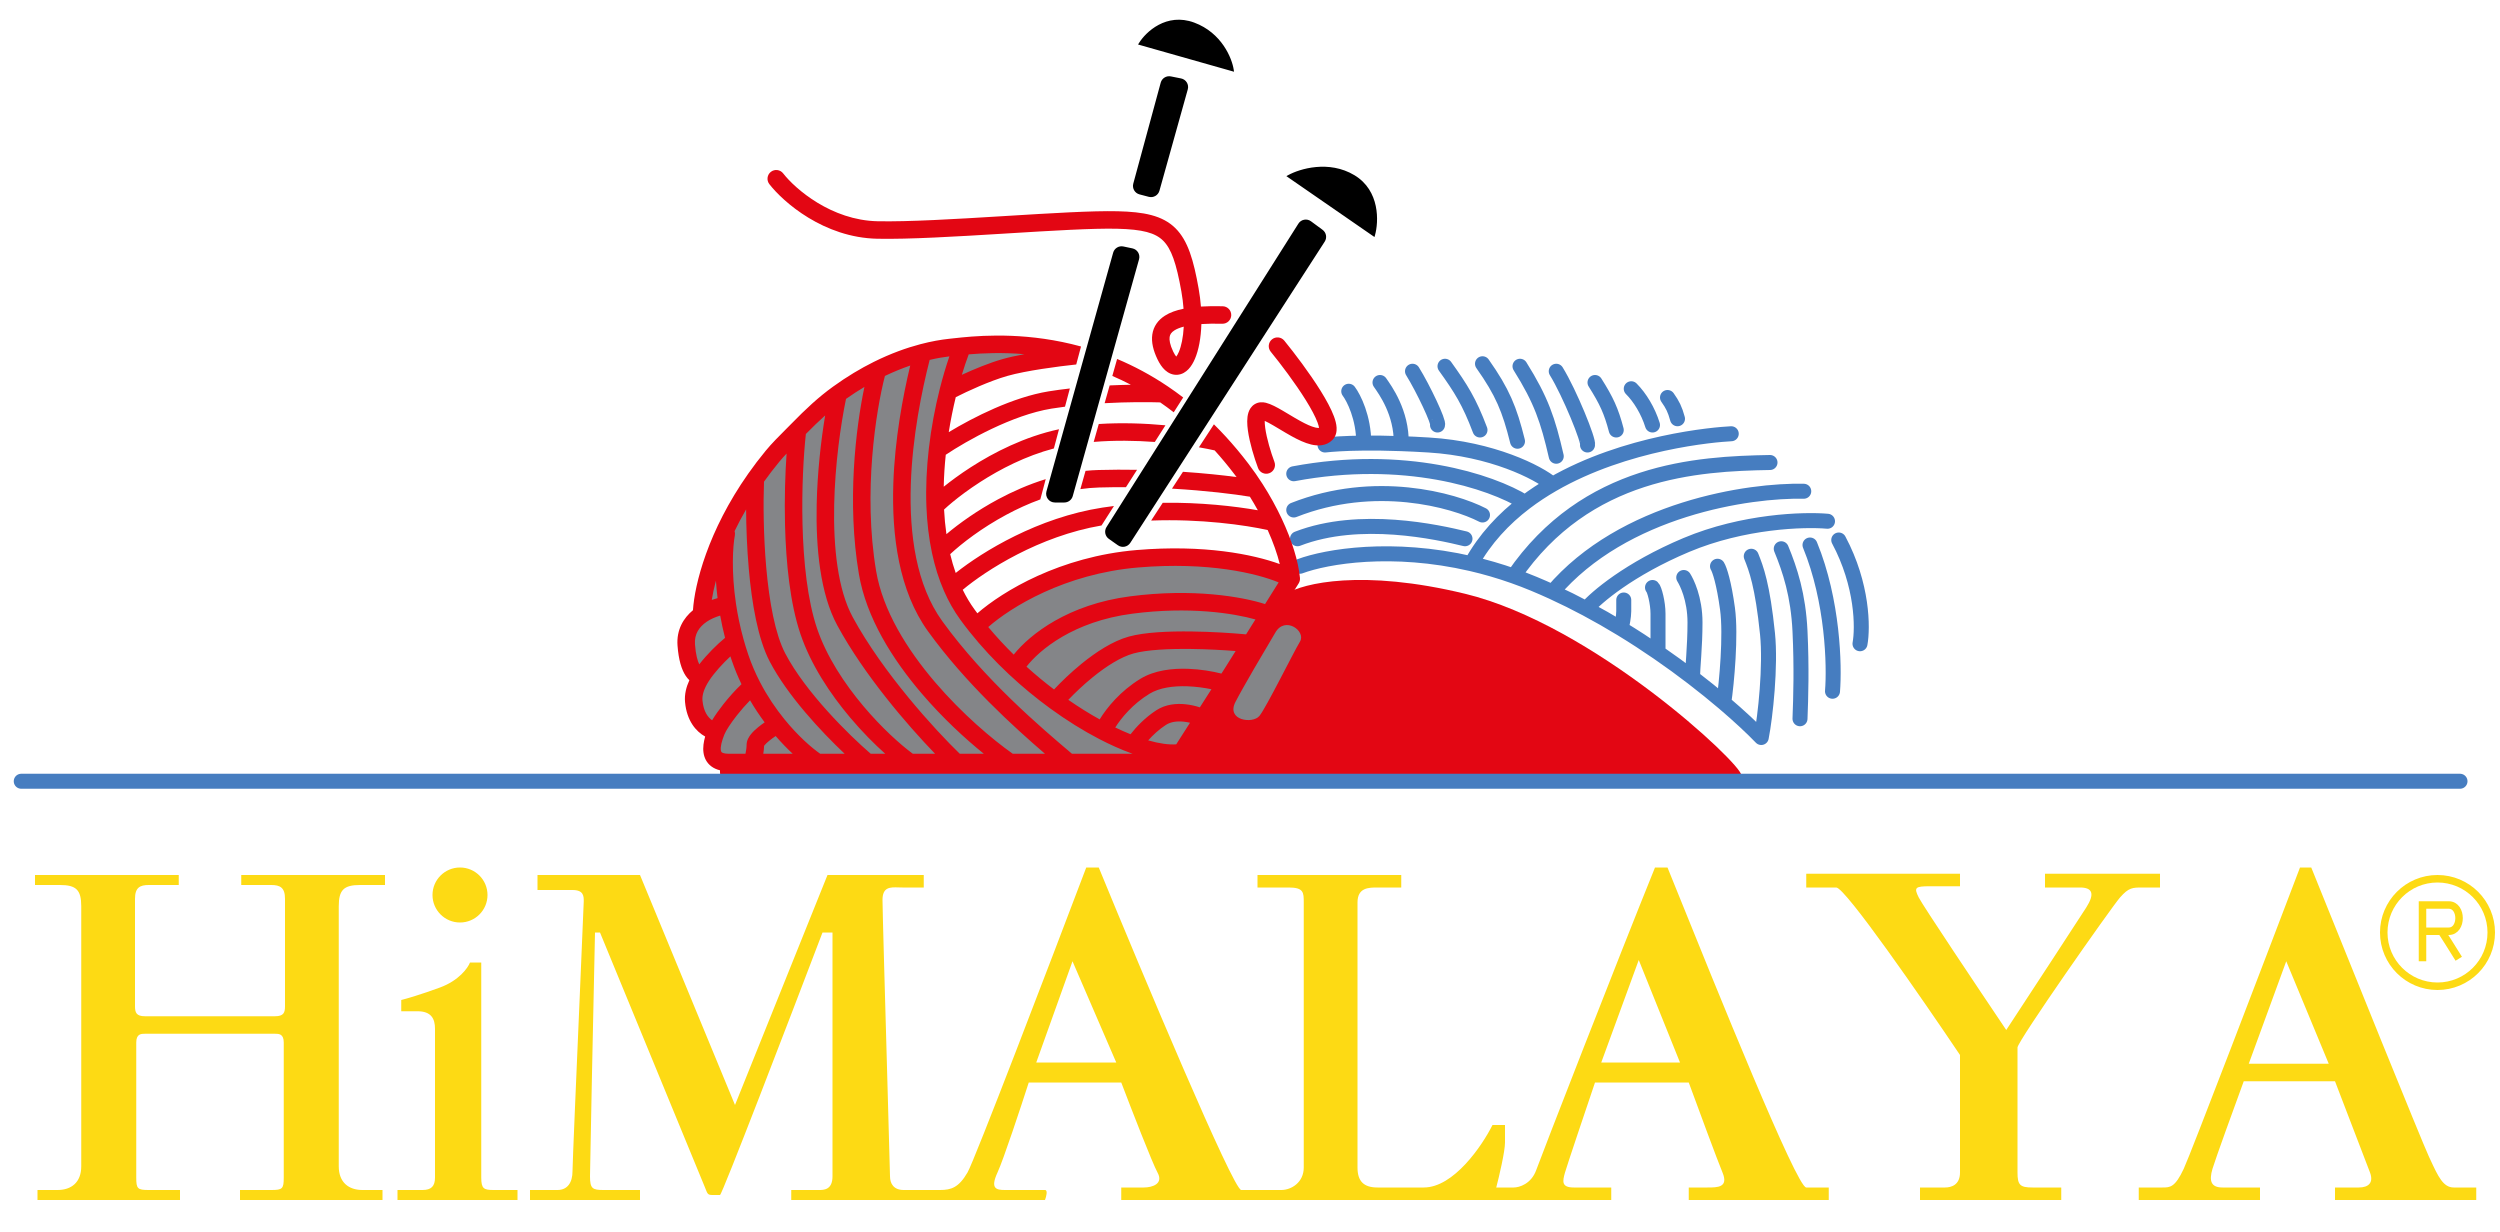 <svg width="1000" height="493" viewBox="0 0 1000 493" fill="none" xmlns="http://www.w3.org/2000/svg">
<path fill-rule="evenodd" clip-rule="evenodd" d="M212 476V480H256V476H241.5C237 476 236 475.5 236 470.5C236 466.5 237.333 403.833 238 373H240C253.667 406.167 281.2 473 282 475C282.089 475.222 282.169 475.427 282.244 475.618L282.246 475.623C283.016 477.585 283.179 478 285 478H288C288.8 478 315.667 408 329 373H333V470.5C333 476 329.5 476 327.5 476H316.5V480H418C418.5 478.667 419.2 476 418 476H402C398.5 476 396 475.5 399 469C401.4 463.8 408.333 442.833 411.5 433H448.5C452.5 443.5 461 465.4 463 469C465.5 473.5 461 475 457.5 475H448.5V480H644.5V475H629.5C624.5 475 625 472.5 626 469C626.8 466.2 634.333 443.833 638 433H675.5C679.167 443 687 464.2 689 469C691.5 475 687 475 683 475H675.5V480H731.5V475H722.5C718.684 475 686.96 396.432 669.433 353.025L669.432 353.023L669.432 353.022L669.431 353.02L669.429 353.015C668.585 350.924 667.774 348.915 667 347H662C647 384 616.5 462.4 614.5 468C612.5 473.6 607.667 475 605.5 475H598.5C599.667 470.5 602 460.6 602 457V450H597C592.833 458.333 581.5 475 569.5 475H551C545.5 475 543 472.5 543 467V361C543 355 547.5 355 551 355H560.5V350H503V355H515.5C521.5 355 521.5 357 521.5 361V467C521.5 473 516.5 476 512.5 476H496.5C493.3 476 457.167 390 439.5 347H434.5C419.833 385.667 389.8 464.2 387 469C383.5 475 380.5 476 376 476H361.5C357.5 476 356 473.5 356 470.5C356 469.257 355.485 451.115 354.882 429.859L354.882 429.848C354.029 399.791 353 363.514 353 360C353 354.762 356.048 354.859 359.484 354.968C359.984 354.984 360.492 355 361 355H369.5V350H331L294 442L256 350H215V356H229C233.5 356 233.5 358.5 233.5 360.5C233.5 361.3 232.78 378.017 231.916 398.079L231.916 398.084C230.62 428.18 229 465.8 229 468.5C229 473 227 476 223 476H212ZM72 480H15V476H23C28.5 476 32.5 473 32.5 466.5V362.5C32.5 356 30.5 354 24 354H14V350H71.5V354H59.5C56 354 54 355 54 359.5V402.5C54 405 54.5 406.5 58 406.5H83H110C113.5 406.5 114 405 114 402.5V359.5C114 355 112 354 108.5 354H96.5V350H154V354H144C137.5 354 135.5 356 135.5 362.5V466.5C135.5 473 139.5 476 145 476H153V480H96V476H108.5C113 476 113.5 475.5 113.5 471V417C113.5 413.5 111.5 413.5 110 413.5H83H58C56.5 413.5 54.5 413.5 54.5 417V471C54.5 475.5 55 476 59.5 476H72V480ZM207 480H159V476H169C172.5 476 174 474.5 174 471V411.5C174 407.5 172.5 404.5 167 404.5H160.5V400C162.5 399.5 168.4 397.8 176 395C183.6 392.2 187.167 387.167 188 385H192.5V471C192.5 475.5 193.5 476 197.5 476H207V480ZM824.5 480H768V475H778C780.5 475 784 474 784 469V422C769 399.667 738.1 355 734.5 355H722.5V349.5H784V354.5H772C766 354.5 765.5 355 767.5 359C769.1 362.2 791.5 395.667 802.5 412C812 397.5 831.7 367.4 834.5 363C838 357.5 837 355 832 355H818V349.5H864V355H857C853 355 851.5 355 848 359C844.5 363 807 416.5 807 419V469C807 474 808 475 813 475H824.5V480ZM855.5 475V480H904V475H889C884.5 475 883.5 472.5 885 467.5C886.2 463.5 893.833 442.5 897.5 432.5H934C938.167 443.333 946.8 465.8 948 469C949.5 473 947.5 475 943.5 475H934V480H990.5V475H981.5C977.297 475 975.275 470.639 972.175 463.953L971.957 463.482C971.807 463.16 971.655 462.832 971.5 462.5C968.7 456.5 939 383 924.5 347H920C905.667 384.667 876.3 461.5 873.5 467.5C870 475 868 475 865 475H855.5ZM672 425H640.5L655.5 384L672 425ZM446.5 425H414.5L429 384.5L446.5 425ZM931.5 425.5H899.5L914.5 384.5L931.5 425.5Z" fill="#FDDA14"/>
<circle cx="184" cy="358" r="11" fill="#FDDA14"/>
<path d="M969 384.5V372.5M969 372.5V362C970.667 362 975.1 362 979.5 362C985 362 985 372.5 979.5 372.5C978.49 372.5 977.479 372.5 976.5 372.5M969 372.5C970.284 372.5 973.211 372.5 976.5 372.5M976.5 372.5C976.9 372.9 981.333 380 983.5 383.5" stroke="#FDDA14" stroke-width="3"/>
<circle cx="975" cy="373" r="21.5" stroke="#FDDA14" stroke-width="3"/>
<path d="M520 226.5C530.767 222.512 556.864 218.143 588.5 225.466M700.5 222.5C702.5 227.5 705 234 707 253.5C708.322 266.388 706.167 286.5 704.5 295C701.083 291.449 695.973 286.619 689.5 281.113M689.5 281.113C690.688 273.043 692.433 254.072 691 243.5C689.594 233.126 687.833 227.834 687 226.5M689.5 281.113C685.766 277.937 681.578 274.536 677 271.026M677 271.026C677 267.517 678 258.6 678 249C678 239.4 674.667 232.834 673.5 231M677 271.026C672.724 267.748 668.108 264.375 663.203 261M663.203 261C663.203 257.334 663.203 250.7 663.203 245.5C663.203 241 661.734 235.667 661 235M663.203 261C658.548 257.798 653.632 254.594 648.5 251.47M648.5 251.47C648.833 249.98 649.5 246.5 649.5 244.5C649.5 242.5 649.5 240.667 649.5 240M648.5 251.47C644.006 248.735 639.345 246.06 634.549 243.5M720 287.5C720.333 278.834 720.688 267 720 252.5C719.312 238 716 228 712.5 219.5M724 218C733.2 240.4 733.833 266.334 733 276.5M735.5 216C745.1 234 745.167 251.167 744 257.5M634.549 243.5C638.366 239 651.7 227.6 674.5 218C697.3 208.4 721.667 207.667 731 208.5M634.549 243.5C630.14 241.148 625.616 238.892 621 236.777M621 236.777C618.525 235.642 616.024 234.548 613.5 233.5C610.812 232.385 608.144 231.362 605.5 230.427M621 236.777C649.4 203.355 699.833 196 721.5 196.5M605.5 230.427C634.549 188 679 185.5 708 185M605.5 230.427C599.7 228.375 594.016 226.743 588.5 225.466M588.5 225.466C593.952 215.551 601.496 207.513 610.064 201M692.5 173.5C685.571 173.846 650.317 176.833 621 193.76M621 193.76C615.287 188.923 596.802 179.559 571.5 178C567.544 177.756 563.88 177.58 560.5 177.457M621 193.76C617.232 195.935 613.563 198.34 610.064 201M530 178C532.46 177.727 537.528 177.314 545.5 177.236M517.5 189.5C561.551 181.23 596.254 192.445 610.064 201M517.5 204C549.9 191.2 581.333 200 593 206M519 215.5C543.956 205.83 575.222 212.879 586 215.5M545.5 177.236C545.5 167.047 541.5 159.167 539.5 156.5M545.5 177.236C549.685 177.195 554.671 177.246 560.5 177.457M560.5 177.457C560.714 164.992 554.026 155.918 552 153M575 170C575.8 169.161 569.23 155.293 565 148.5M592 172C587.7 160.621 584.362 155.364 578 146.5M607 176.5C603.819 163.703 601.008 156.848 593 145.5M622.5 182.5C619.167 168.055 616.514 160.081 608 146.5M635 178C635.739 176.657 627.872 157.198 622.5 148.5M646.5 172C644.501 164.397 642.612 160.304 638 153M661 170C659.242 164.356 656 159 652.5 155.5M671 167.5C669.963 163.723 669.04 161.889 667 159" stroke="#467DC0" stroke-width="6" stroke-linecap="round" stroke-linejoin="round"/>
<path d="M287 304.556L488.5 306.056L516.5 232.056L498.5 225.557L463.5 223.557L430.5 228.557L396 245.557L387 247.057L377 228.557L374.5 198.057L381 155.557L416.5 140.556C414.333 139.89 408.6 138.456 403 138.056C396 137.556 370 140.556 368.5 140.556C367.3 140.556 343 153.556 331 160.056L296 199.556L284 232.056L275 256.056L279 272.056L277 284.556L285.5 296.056L287 304.556Z" fill="#848588" stroke="black"/>
<path d="M528.73 92.328L524.093 88.911C522.692 87.879 520.709 88.252 519.778 89.723L443.024 211.09C442.17 212.441 442.524 214.223 443.83 215.145L447.445 217.697C448.839 218.681 450.771 218.306 451.696 216.873L529.471 96.37C530.33 95.038 530.006 93.268 528.73 92.328Z" fill="black"/>
<path d="M425.725 200.5H421.953C419.967 200.5 418.529 198.606 419.064 196.693L445.744 101.208C446.169 99.685 447.704 98.754 449.251 99.079L452.865 99.84C454.562 100.198 455.604 101.915 455.136 103.585L428.614 198.309C428.251 199.605 427.07 200.5 425.725 200.5Z" fill="black"/>
<path d="M459.643 78.248L455.925 77.27C454.313 76.846 453.356 75.19 453.793 73.582L464.765 33.205C465.179 31.682 466.701 30.741 468.248 31.05L472.328 31.866C474.04 32.208 475.099 33.934 474.629 35.615L463.295 76.155C462.854 77.733 461.228 78.665 459.643 78.248Z" fill="black"/>
<path d="M549.5 94L515.5 70.5C520 68 531.5 64.5 541.5 70.5C551.5 76.5 551 88.667 549.5 94Z" fill="black"/>
<path d="M493 28L456 17.5C458.667 13.167 466.7 5.5 477.5 9.5C488.3 13.5 492.333 23.5 493 28Z" fill="black"/>
<path d="M524.093 88.911L523.797 89.314L524.093 88.911ZM528.73 92.328L529.026 91.925L528.73 92.328ZM529.471 96.37L529.051 96.098L529.471 96.37ZM451.696 216.873L452.116 217.144L451.696 216.873ZM447.445 217.697L447.734 217.288H447.734L447.445 217.697ZM443.83 215.145L444.118 214.736L444.118 214.736L443.83 215.145ZM443.024 211.09L443.447 211.358H443.447L443.024 211.09ZM519.778 89.723L520.201 89.99L519.778 89.723ZM428.614 198.309L428.132 198.174L428.614 198.309ZM455.136 103.585L454.655 103.45V103.45L455.136 103.585ZM452.865 99.84L452.762 100.33L452.865 99.84ZM449.251 99.079L449.354 98.59L449.251 99.079ZM445.744 101.208L445.262 101.073L445.744 101.208ZM419.064 196.693L419.545 196.827L419.064 196.693ZM455.925 77.27L456.052 76.786H456.052L455.925 77.27ZM459.643 78.248L459.516 78.732L459.643 78.248ZM463.295 76.155L462.814 76.02L463.295 76.155ZM474.629 35.615L474.148 35.481L474.629 35.615ZM472.328 31.866L472.23 32.356L472.328 31.866ZM468.248 31.05L468.346 30.56L468.248 31.05ZM464.765 33.205L464.283 33.074L464.765 33.205ZM453.793 73.582L454.276 73.713V73.713L453.793 73.582ZM515.5 70.5L515.257 70.063L514.554 70.454L515.216 70.912L515.5 70.5ZM549.5 94L549.216 94.412L549.792 94.81L549.981 94.136L549.5 94ZM456 17.5L455.574 17.238L455.228 17.801L455.863 17.981L456 17.5ZM493 28L492.863 28.481L493.608 28.693L493.495 27.927L493 28ZM477.5 9.5L477.326 9.969V9.969L477.5 9.5ZM523.797 89.314L528.433 92.73L529.026 91.925L524.39 88.509L523.797 89.314ZM529.051 96.098L451.276 216.602L452.116 217.144L529.891 96.641L529.051 96.098ZM447.734 217.288L444.118 214.736L443.541 215.553L447.157 218.105L447.734 217.288ZM443.447 211.358L520.201 89.99L519.356 89.456L442.602 210.823L443.447 211.358ZM421.953 201H425.725V200H421.953V201ZM429.095 198.444L455.618 103.72L454.655 103.45L428.132 198.174L429.095 198.444ZM452.968 99.351L449.354 98.59L449.148 99.569L452.762 100.33L452.968 99.351ZM445.262 101.073L418.582 196.558L419.545 196.827L446.225 101.342L445.262 101.073ZM455.797 77.753L459.516 78.732L459.77 77.765L456.052 76.786L455.797 77.753ZM463.777 76.29L475.111 35.75L474.148 35.481L462.814 76.02L463.777 76.29ZM472.426 31.376L468.346 30.56L468.15 31.54L472.23 32.356L472.426 31.376ZM464.283 33.074L453.311 73.451L454.276 73.713L465.248 33.336L464.283 33.074ZM515.216 70.912L549.216 94.412L549.784 93.589L515.784 70.089L515.216 70.912ZM549.981 94.136C550.75 91.403 551.258 86.946 550.302 82.397C549.343 77.837 546.903 73.159 541.757 70.072L541.243 70.929C546.097 73.841 548.407 78.247 549.323 82.603C550.242 86.971 549.75 91.264 549.019 93.865L549.981 94.136ZM541.757 70.072C536.644 67.003 531.155 66.37 526.391 66.815C521.632 67.259 517.565 68.781 515.257 70.063L515.743 70.937C517.935 69.72 521.868 68.241 526.484 67.811C531.095 67.38 536.356 67.997 541.243 70.929L541.757 70.072ZM455.863 17.981L492.863 28.481L493.137 27.519L456.137 17.019L455.863 17.981ZM493.495 27.927C492.811 23.312 488.699 13.115 477.674 9.031L477.326 9.969C487.901 13.886 491.856 23.688 492.505 28.073L493.495 27.927ZM477.674 9.031C472.12 6.975 467.263 7.919 463.466 9.934C459.684 11.94 456.947 15.008 455.574 17.238L456.426 17.762C457.72 15.659 460.333 12.727 463.934 10.817C467.52 8.915 472.08 8.026 477.326 9.969L477.674 9.031ZM468.346 30.56C466.541 30.199 464.765 31.297 464.283 33.074L465.248 33.336C465.592 32.067 466.861 31.282 468.15 31.54L468.346 30.56ZM475.111 35.75C475.659 33.789 474.423 31.775 472.426 31.376L472.23 32.356C473.657 32.642 474.539 34.08 474.148 35.481L475.111 35.75ZM459.516 78.732C461.365 79.219 463.262 78.131 463.777 76.29L462.814 76.02C462.446 77.336 461.091 78.112 459.77 77.765L459.516 78.732ZM456.052 76.786C454.709 76.433 453.911 75.053 454.276 73.713L453.311 73.451C452.801 75.327 453.917 77.259 455.797 77.753L456.052 76.786ZM449.354 98.59C447.549 98.21 445.758 99.296 445.262 101.073L446.225 101.342C446.58 100.073 447.858 99.297 449.148 99.569L449.354 98.59ZM455.618 103.72C456.163 101.771 454.948 99.768 452.968 99.351L452.762 100.33C454.177 100.627 455.044 102.058 454.655 103.45L455.618 103.72ZM425.725 201C427.294 201 428.672 199.955 429.095 198.444L428.132 198.174C427.83 199.254 426.846 200 425.725 200V201ZM421.953 200C420.298 200 419.1 198.421 419.545 196.827L418.582 196.558C417.959 198.79 419.636 201 421.953 201V200ZM444.118 214.736C443.03 213.968 442.735 212.483 443.447 211.358L442.602 210.823C441.605 212.398 442.018 214.478 443.541 215.553L444.118 214.736ZM451.276 216.602C450.505 217.796 448.895 218.108 447.734 217.288L447.157 218.105C448.783 219.253 451.037 218.816 452.116 217.144L451.276 216.602ZM528.433 92.73C529.496 93.513 529.767 94.989 529.051 96.098L529.891 96.641C530.894 95.087 530.515 93.022 529.026 91.925L528.433 92.73ZM524.39 88.509C522.755 87.304 520.441 87.739 519.356 89.456L520.201 89.99C520.976 88.764 522.629 88.453 523.797 89.314L524.39 88.509Z" fill="black"/>
<path d="M586 237.5C544.8 227.5 521.167 233.333 514.5 237.5L465 310.5L681 312.5C686.167 313.167 696.5 313.6 696.5 310C696.5 305.5 637.5 250 586 237.5Z" fill="#E30613"/>
<path fill-rule="evenodd" clip-rule="evenodd" d="M313.266 69.356C312.082 67.828 309.884 67.55 308.356 68.734C306.828 69.918 306.549 72.116 307.734 73.644C313.272 80.791 329.492 95.071 350.93 95.499C363.606 95.753 382.646 94.615 400.902 93.494L402.753 93.38C420.476 92.29 437.194 91.262 446.915 91.499C457.117 91.748 462.094 93.153 465.231 96.244C468.522 99.485 470.535 105.254 472.554 116.613C472.98 119.011 473.261 121.313 473.419 123.492C470.557 124.077 468.009 124.962 465.952 126.283C463.249 128.019 461.394 130.526 460.921 133.805C460.475 136.899 461.328 140.22 462.947 143.622C463.791 145.397 464.799 146.942 466.035 148.065C467.308 149.221 468.991 150.058 470.955 149.916C472.866 149.777 474.366 148.757 475.429 147.628C476.492 146.5 477.327 145.057 477.985 143.508C479.448 140.065 480.385 135.259 480.551 129.627C483.01 129.463 485.797 129.421 488.913 129.499C490.845 129.547 492.451 128.02 492.499 126.088C492.547 124.155 491.02 122.55 489.087 122.501C485.95 122.423 483.037 122.457 480.372 122.624C480.191 120.289 479.887 117.868 479.446 115.388C477.465 104.246 475.228 96.266 470.144 91.257C464.906 86.097 457.383 84.752 447.085 84.501C437.054 84.257 420.092 85.3 402.616 86.375L402.616 86.375L400.473 86.507C382.104 87.635 363.394 88.747 351.07 88.501C332.508 88.13 318.061 75.543 313.266 69.356ZM469.735 132.173C470.621 131.603 471.856 131.083 473.503 130.655C473.27 134.989 472.517 138.476 471.542 140.771C471.159 141.672 470.792 142.269 470.501 142.634C470.187 142.271 469.756 141.641 469.267 140.614C467.939 137.824 467.681 135.972 467.849 134.805C467.991 133.824 468.478 132.981 469.735 132.173ZM470.124 143.017C470.124 143.016 470.127 143.014 470.134 143.011C470.128 143.015 470.124 143.017 470.124 143.017ZM384.731 149.927C385.628 146.963 386.556 144.22 387.483 141.748C393.125 141.263 400.798 140.912 409.741 141.671C406.541 142.266 403.522 142.925 401.038 143.635C395.634 145.179 389.562 147.703 384.731 149.927ZM443.86 154.167C446.846 154.029 449.704 153.945 452.352 153.899C449.864 152.602 447.387 151.432 444.93 150.376L446.847 143.585C453.532 146.395 460.363 149.999 467.178 154.599C469.214 155.973 471.247 157.435 473.273 158.991L469.494 164.916C467.692 163.518 465.887 162.201 464.082 160.96C459.298 160.798 451.06 160.774 441.853 161.276L443.86 154.167ZM430.495 145.789C423.346 146.547 410.33 148.26 402.962 150.366C395.719 152.435 386.904 156.528 382.301 158.875C381.232 163.283 380.275 167.983 379.499 172.859C389.421 166.861 405.212 158.861 419.438 156.546C422.22 156.093 425.074 155.711 427.939 155.391L426.001 162.671C424.167 162.904 422.348 163.164 420.562 163.455C405.006 165.987 386.727 176.257 378.304 181.906C377.863 186.121 377.58 190.403 377.494 194.687C380.286 192.437 383.971 189.696 388.364 186.869C397.48 181.004 409.803 174.667 423.6 171.693L421.553 179.381C410.262 182.366 400.048 187.676 392.152 192.756C387.471 195.768 383.651 198.669 380.96 200.893C379.614 202.006 378.563 202.939 377.837 203.622C377.763 203.691 377.693 203.757 377.627 203.82C377.797 207.145 378.104 210.435 378.567 213.662C383.724 209.327 390.852 204.223 399.242 199.717C405.014 196.617 411.441 193.768 418.287 191.652L416.128 199.764C411.355 201.502 406.796 203.605 402.554 205.884C392.742 211.154 384.811 217.263 380.078 221.659C380.691 224.237 381.422 226.75 382.279 229.181C393.169 220.548 415.223 207.03 440.964 203.041C442.503 202.803 444.044 202.589 445.582 202.399L440.611 210.191C415.627 214.448 394.339 228.19 385.092 235.913C386.46 238.704 388.033 241.345 389.828 243.808C390.198 244.315 390.572 244.82 390.949 245.322C401.165 236.473 423.986 222.603 454.706 220.013C481.58 217.746 501.264 221.748 511.911 225.632C510.901 221.547 509.277 216.913 507.077 212.018C498.182 210.036 480.273 207.47 460.459 208.23L465.102 201.11C480.24 200.914 493.918 202.476 503.126 204.103C502.134 202.297 501.076 200.485 499.956 198.683C493.842 197.665 482.585 196.246 468.788 195.458L473.184 188.719C481.626 189.291 488.981 190.075 494.618 190.821C494.32 190.419 494.02 190.02 493.717 189.622C491.139 186.241 488.518 183.093 485.866 180.162C484.118 179.767 481.994 179.343 479.57 178.926L485.568 169.729C487.155 171.296 488.732 172.929 490.297 174.632C493.343 177.947 496.344 181.522 499.283 185.378C501.333 188.066 503.254 190.827 505.037 193.615C507.988 198.231 510.564 202.932 512.712 207.515C516.744 216.116 519.346 224.473 519.984 231.168C520.057 231.935 519.875 232.705 519.466 233.358L510.46 247.728L503.213 259.293L495.966 270.858L495.949 270.884L493.074 275.385L484.289 289.135L475.505 302.885L473.5 306.023V309C473.5 310.933 471.933 312.5 470 312.5H291.5C289.567 312.5 288 310.933 288 309V308.121C286.718 307.814 285.554 307.307 284.547 306.555C282.604 305.105 281.706 303.093 281.414 301.144C281.088 298.973 281.482 296.652 282.062 294.614C278.433 292.618 274.7 288.355 274.014 280.817C273.737 277.764 274.504 274.791 275.75 272.085C275.222 271.588 274.739 271.011 274.311 270.372C272.618 267.844 271.431 263.949 271.01 258.258C270.532 251.811 273.471 247.167 277.187 244.085C277.839 233.772 283.126 212.457 299.278 189.487C301.421 186.44 303.756 183.362 306.298 180.275C308.661 177.405 311.687 174.379 314.25 171.817L314.25 171.817C315.056 171.01 315.817 170.249 316.497 169.554C322.401 163.512 327.334 158.911 333.206 154.664C338.82 150.605 344.275 147.369 349.439 144.796C356.284 141.386 362.61 139.144 368.106 137.692C372.54 136.52 376.434 135.862 379.627 135.52C380.015 135.478 380.451 135.43 380.928 135.377C381.989 135.259 383.256 135.118 384.656 134.979C394.439 134.013 412.078 133.025 432.409 138.599L430.495 145.789ZM461.921 176.786L466.176 170.117C458.029 169.36 448.777 169.01 439.504 169.602L437.481 176.769C445.816 176.073 454.265 176.222 461.921 176.786ZM434.214 188.343L432.152 195.649C434.614 195.294 437.101 195.07 439.6 194.999C443.249 194.895 446.852 194.858 450.381 194.876L454.814 187.928C449.825 187.838 444.658 187.851 439.4 188.002C437.66 188.051 435.93 188.167 434.214 188.343ZM455.294 226.988C483.466 224.612 502.859 229.418 511.455 232.959L506.023 241.627C496.832 238.683 477.218 235.246 452.047 238.53C427.333 241.753 412.118 253.593 405.48 261.845C401.927 258.349 398.51 254.663 395.3 250.814C404.296 242.925 425.881 229.468 455.294 226.988ZM452.953 245.471C475.701 242.504 493.412 245.304 502.17 247.776L498.431 253.741C492.779 253.219 484.726 252.691 476.612 252.588C467.51 252.473 457.896 252.881 451.569 254.626C445.06 256.421 438.327 260.876 432.726 265.419C428.338 268.978 424.438 272.763 421.612 275.789C417.89 272.965 414.194 269.914 410.593 266.663C415.758 259.993 429.373 248.546 452.953 245.471ZM476.523 259.588C482.859 259.668 489.169 260.016 494.251 260.411L490.051 267.115L490.034 267.141L488.571 269.431C485.012 268.533 480.266 267.704 475.274 267.523C469.014 267.295 461.842 268.064 456.18 271.511C448.121 276.417 442.711 283.109 439.87 287.761C435.775 285.489 431.559 282.868 427.325 279.934C429.89 277.239 433.317 273.953 437.135 270.856C442.517 266.49 448.34 262.778 453.431 261.374C458.704 259.919 467.422 259.472 476.523 259.588ZM475.02 274.518C478.469 274.644 481.797 275.121 484.57 275.694L479.941 282.939C478.258 282.389 476.262 281.914 474.143 281.699C470.616 281.341 466.325 281.666 462.607 284.056C458.017 287.007 454.395 290.894 452.218 293.702C450.242 292.908 448.198 292.004 446.101 290.993C448.484 287.218 453.053 281.609 459.82 277.49C463.758 275.092 469.294 274.31 475.02 274.518ZM473.437 288.664C474.331 288.754 475.198 288.909 476.005 289.099L470.488 297.735C467.592 297.949 463.8 297.449 459.278 296.153C461.061 294.141 463.511 291.797 466.393 289.944C468.275 288.734 470.764 288.392 473.437 288.664ZM452.3 301.23C452.55 301.322 452.8 301.412 453.05 301.5H453.042H452.96H452.877H452.795H452.712H452.63H452.547H452.465H452.382H452.3H452.217H452.134H452.051H451.969H451.886H451.803H451.72H451.637H451.554H451.471H451.388H451.304H451.221H451.138H451.055H450.971H450.888H450.805H450.721H450.638H450.554H450.47H450.387H450.303H450.219H450.136H450.052H449.968H449.884H449.8H449.716H449.632H449.548H449.464H449.38H449.296H449.211H449.127H449.043H448.958H448.874H448.789H448.705H448.62H448.536H448.451H448.367H448.282H448.197H448.112H448.028H447.943H447.858H447.773H447.688H447.603H447.518H447.433H447.348H447.263H447.177H447.092H447.007H446.921H446.836H446.751H446.665H446.58H446.494H446.409H446.323H446.237H446.152H446.066H445.98H445.894H445.809H445.723H445.637H445.551H445.465H445.379H445.293H445.207H445.121H445.034H444.948H444.862H444.776H444.689H444.603H444.516H444.43H444.344H444.257H444.17H444.084H443.997H443.911H443.824H443.737H443.65H443.564H443.477H443.39H443.303H443.216H443.129H443.042H442.955H442.868H442.781H442.693H442.606H442.519H442.432H442.344H442.257H442.169H442.082H441.995H441.907H441.82H441.732H441.644H441.557H441.469H441.381H441.294H441.206H441.118H441.03H440.942H440.854H440.766H440.678H440.59H440.502H440.414H440.326H440.238H440.15H440.061H439.973H439.885H439.797H439.708H439.62H439.531H439.443H439.354H439.266H439.177H439.089H439H438.911H438.823H438.734H438.645H438.556H438.468H438.379H438.29H438.201H438.112H438.023H437.934H437.845H437.756H437.667H437.577H437.488H437.399H437.31H437.221H437.131H437.042H436.953H436.863H436.774H436.684H436.595H436.505H436.416H436.326H436.236H436.147H436.057H435.967H435.878H435.788H435.698H435.608H435.518H435.428H435.339H435.249H435.159H435.069H434.979H434.888H434.798H434.708H434.618H434.528H434.438H434.347H434.257H434.167H434.076H433.986H433.896H433.805H433.715H433.624H433.534H433.443H433.353H433.262H433.171H433.081H432.99H432.899H432.809H432.718H432.627H432.536H432.445H432.354H432.264H432.173H432.082H431.991H431.9H431.809H431.718H431.626H431.535H431.444H431.353H431.262H431.171H431.079H430.988H430.897H430.805H430.714H430.623H430.531H430.44H430.348H430.257H430.165H430.074H429.982H429.89H429.799H429.707H429.616H429.524H429.432H429.34H429.249H429.157H429.065H428.973H428.881H428.789H428.784L428.326 301.112C416.73 291.292 393.88 271.941 376.901 248.45C366.565 234.149 363.658 213.893 364.326 193.674C364.956 174.632 368.735 156.182 371.864 143.965C374.848 143.258 377.503 142.815 379.758 142.549C378.402 146.487 377.085 150.898 375.889 155.645C374.051 162.94 372.491 171.065 371.523 179.528C370.661 187.058 370.266 194.878 370.567 202.636C370.812 208.922 371.514 215.185 372.806 221.231C373.927 226.484 375.497 231.587 377.606 236.404C379.389 240.476 381.559 244.348 384.172 247.932C385.344 249.539 386.552 251.122 387.791 252.68C392.652 258.786 398.006 264.505 403.608 269.75C408.917 274.72 414.456 279.271 420.02 283.328C426.637 288.153 433.305 292.29 439.682 295.605C444.045 297.874 448.289 299.766 452.3 301.23ZM371.228 252.55C386.179 273.237 405.462 290.728 417.984 301.5H417.977H417.931H417.885H417.839H417.794H417.748H417.702H417.656H417.61H417.564H417.519H417.473H417.427H417.381H417.335H417.289H417.243H417.197H417.152H417.106H417.06H417.014H416.968H416.922H416.876H416.83H416.784H416.738H416.693H416.647H416.601H416.555H416.509H416.463H416.417H416.371H416.325H416.279H416.233H416.187H416.141H416.095H416.049H416.003H415.957H415.911H415.865H415.819H415.773H415.727H415.681H415.635H415.589H415.543H415.497H415.451H415.405H415.359H415.313H415.267H415.221H415.175H415.129H415.083H415.037H414.991H414.945H414.899H414.853H414.807H414.761H414.715H414.668H414.622H414.576H414.53H414.484H414.438H414.392H414.346H414.3H414.254H414.207H414.161H414.115H414.069H414.023H413.977H413.931H413.885H413.839H413.792H413.746H413.7H413.654H413.608H413.562H413.515H413.469H413.423H413.377H413.331H413.285H413.238H413.192H413.146H413.1H413.054H413.008H412.961H412.915H412.869H412.823H412.777H412.73H412.684H412.638H412.592H412.546H412.499H412.453H412.407H412.361H412.314H412.268H412.222H412.176H412.129H412.083H412.037H411.991H411.944H411.898H411.852H411.806H411.759H411.713H411.667H411.621H411.574H411.528H411.482H411.435H411.389H411.343H411.297H411.25H411.204H411.158H411.111H411.065H411.019H410.972H410.926H410.88H410.833H410.787H410.741H410.694H410.648H410.602H410.555H410.509H410.463H410.416H410.37H410.324H410.277H410.231H410.185H410.138H410.092H410.046H409.999H409.953H409.906H409.86H409.814H409.767H409.721H409.675H409.628H409.582H409.535H409.489H409.443H409.396H409.35H409.303H409.257H409.211H409.164H409.118H409.071H409.025H408.979H408.932H408.886H408.839H408.793H408.746H408.7H408.653H408.607H408.561H408.514H408.468H408.421H408.375H408.328H408.282H408.235H408.189H408.143H408.096H408.05H408.003H407.957H407.91H407.864H407.817H407.771H407.724H407.678H407.631H407.585H407.538H407.492H407.445H407.399H407.352H407.306H407.259H407.213H407.166H407.12H407.073H407.027H406.98H406.934H406.887H406.841H406.794H406.748H406.701H406.655H406.608H406.562H406.515H406.469H406.422H406.376H406.329H406.282H406.236H406.189H406.143H406.096H406.05H406.003H405.957H405.91H405.864H405.817H405.77H405.724H405.677H405.631H405.584H405.538H405.491H405.444H405.398H405.351H405.305H405.258H405.212H405.165H405.118H405.1C396.98 295.771 384.86 285.555 374.01 272.863C362.716 259.652 353.098 244.108 350.451 228.418C345.164 197.07 350.382 164.243 353.968 150.374C357.534 148.667 360.927 147.304 364.093 146.22C361.125 158.58 357.916 175.712 357.33 193.443C356.645 214.173 359.52 236.351 371.228 252.55ZM368.69 277.412C376.966 287.093 385.946 295.387 393.523 301.5H393.489H393.447H393.405H393.363H393.321H393.279H393.237H393.195H393.153H393.111H393.069H393.027H392.985H392.942H392.9H392.858H392.816H392.774H392.732H392.69H392.648H392.606H392.564H392.522H392.48H392.438H392.396H392.354H392.312H392.27H392.228H392.186H392.144H392.101H392.059H392.017H391.975H391.933H391.891H391.849H391.807H391.765H391.723H391.681H391.639H391.597H391.555H391.513H391.471H391.429H391.387H391.345H391.303H391.261H391.219H391.177H391.135H391.093H391.051H391.009H390.966H390.924H390.882H390.84H390.798H390.756H390.714H390.672H390.63H390.588H390.546H390.504H390.462H390.42H390.378H390.336H390.294H390.252H390.21H390.168H390.126H390.084H390.042H390H389.958H389.916H389.874H389.832H389.79H389.748H389.706H389.664H389.622H389.58H389.538H389.496H389.454H389.412H389.37H389.328H389.286H389.244H389.202H389.16H389.118H389.076H389.034H388.992H388.95H388.908H388.866H388.824H388.782H388.74H388.698H388.656H388.614H388.572H388.53H388.488H388.446H388.404H388.362H388.32H388.278H388.237H388.195H388.153H388.111H388.069H388.027H387.985H387.943H387.901H387.859H387.817H387.775H387.733H387.691H387.649H387.607H387.565H387.523H387.481H387.439H387.397H387.355H387.313H387.272H387.23H387.188H387.146H387.104H387.062H387.02H386.978H386.936H386.894H386.852H386.81H386.768H386.726H386.685H386.643H386.601H386.559H386.517H386.475H386.433H386.391H386.349H386.307H386.265H386.223H386.182H386.14H386.098H386.056H386.014H385.972H385.93H385.888H385.846H385.804H385.763H385.721H385.679H385.637H385.595H385.553H385.511H385.469H385.427H385.386H385.344H385.302H385.26H385.218H385.176H385.134H385.092H385.051H385.009H384.967H384.925H384.883H384.841H384.799H384.758H384.716H384.674H384.632H384.59H384.548H384.507H384.465H384.423H384.381H384.339H384.297H384.255H384.214H384.172H384.13H384.088H384.046H384.005H383.963H383.921H383.905C374.047 291.967 353.198 269.18 341.077 246.832C335.137 235.881 333.311 219.045 333.671 201.911C334.012 185.65 336.302 169.716 338.401 159.556C340.901 157.791 343.36 156.202 345.765 154.772C342.28 171.414 338.725 200.986 343.549 229.582C346.502 247.092 357.051 263.798 368.69 277.412ZM334.923 250.169C345.706 270.049 362.935 290.018 374.025 301.5H373.999H373.963H373.927H373.891H373.854H373.818H373.782H373.746H373.71H373.673H373.637H373.601H373.565H373.529H373.492H373.456H373.42H373.384H373.348H373.311H373.275H373.239H373.203H373.167H373.13H373.094H373.058H373.022H372.986H372.95H372.913H372.877H372.841H372.805H372.769H372.733H372.697H372.66H372.624H372.588H372.552H372.516H372.48H372.444H372.407H372.371H372.335H372.299H372.263H372.227H372.191H372.155H372.119H372.082H372.046H372.01H371.974H371.938H371.902H371.866H371.83H371.794H371.758H371.722H371.686H371.649H371.613H371.577H371.541H371.505H371.469H371.433H371.397H371.361H371.325H371.289H371.253H371.217H371.181H371.145H371.109H371.073H371.037H371.001H370.965H370.929H370.893H370.857H370.821H370.785H370.749H370.713H370.677H370.641H370.605H370.569H370.533H370.497H370.461H370.425H370.389H370.353H370.317H370.281H370.245H370.209H370.173H370.137H370.101H370.065H370.029H369.993H369.957H369.921H369.886H369.85H369.814H369.778H369.742H369.706H369.67H369.634H369.598H369.562H369.526H369.491H369.455H369.419H369.383H369.347H369.311H369.275H369.239H369.203H369.168H369.132H369.096H369.06H369.024H368.988H368.952H368.917H368.881H368.845H368.809H368.773H368.737H368.701H368.666H368.63H368.594H368.558H368.522H368.487H368.451H368.415H368.379H368.343H368.308H368.272H368.236H368.2H368.164H368.129H368.093H368.057H368.021H367.986H367.95H367.914H367.878H367.842H367.807H367.771H367.735H367.699H367.664H367.628H367.592H367.557H367.521H367.485H367.449H367.414H367.378H367.342H367.306H367.271H367.235H367.199H367.164H367.128H367.092H367.057H367.021H366.985H366.95H366.914H366.878H366.843H366.807H366.771H366.736H366.7H366.664H366.629H366.593H366.557H366.522H366.486H366.45H366.415H366.379H366.344H366.308H366.272H366.237H366.201H366.165H366.13H366.094H366.059H366.023H365.987H365.952H365.916H365.881H365.845H365.81H365.774H365.738H365.703H365.667H365.632H365.596H365.561H365.525H365.49H365.454H365.419H365.383H365.347H365.312H365.276H365.241H365.205H365.17H365.134H365.127C360.067 297.784 352.622 291.063 345.425 282.531C337.793 273.483 330.624 262.614 326.815 251.377C322.988 240.087 321.375 224.639 321.004 209.688C320.652 195.486 321.425 182.035 322.343 173.59C325.093 170.798 327.59 168.377 330.058 166.181C328.405 176.14 326.944 188.838 326.672 201.764C326.308 219.105 328.063 237.52 334.923 250.169ZM340.075 287.044C344.829 292.681 349.722 297.606 354.088 301.5H354.066H354.033H354H353.967H353.934H353.901H353.868H353.834H353.801H353.768H353.735H353.702H353.669H353.636H353.603H353.57H353.537H353.504H353.471H353.438H353.405H353.372H353.339H353.306H353.273H353.24H353.208H353.175H353.142H353.109H353.076H353.043H353.01H352.977H352.944H352.911H352.878H352.845H352.812H352.779H352.747H352.714H352.681H352.648H352.615H352.582H352.549H352.516H352.484H352.451H352.418H352.385H352.352H352.319H352.287H352.254H352.221H352.188H352.155H352.122H352.09H352.057H352.024H351.991H351.958H351.926H351.893H351.86H351.827H351.795H351.762H351.729H351.696H351.664H351.631H351.598H351.565H351.533H351.5H351.467H351.435H351.402H351.369H351.337H351.304H351.271H351.238H351.206H351.173H351.14H351.108H351.075H351.042H351.01H350.977H350.945H350.912H350.879H350.847H350.814H350.781H350.749H350.716H350.684H350.651H350.618H350.586H350.553H350.521H350.488H350.456H350.423H350.39H350.358H350.325H350.293H350.26H350.228H350.195H350.163H350.13H350.098H350.065H350.033H350H349.968H349.935H349.903H349.87H349.838H349.805H349.773H349.74H349.708H349.675H349.643H349.611H349.578H349.546H349.513H349.481H349.449H349.416H349.384H349.351H349.319H349.287H349.254H349.222H349.189H349.157H349.125H349.092H349.06H349.028H348.995H348.963H348.931H348.898H348.866H348.834H348.801H348.769H348.737H348.704H348.672H348.64H348.608H348.575H348.543H348.511H348.478H348.446H348.414H348.382H348.349H348.317H348.287C339.645 294.066 322.258 276.949 314.1 261.376C310.053 253.649 307.692 240.607 306.49 226.955C305.349 214.003 305.29 201.028 305.598 192.676C307.476 190.046 309.507 187.39 311.702 184.725C312.601 183.633 313.596 182.526 314.635 181.423C314.078 189.481 313.749 199.479 314.006 209.862C314.382 225.012 316.012 241.313 320.185 253.624C324.376 265.986 332.123 277.618 340.075 287.044ZM307.9 264.624C315.024 278.226 328.349 292.518 337.858 301.5H337.82H337.78H337.741H337.701H337.662H337.622H337.583H337.544H337.504H337.465H337.425H337.386H337.347H337.307H337.268H337.229H337.189H337.15H337.111H337.072H337.032H336.993H336.954H336.915H336.875H336.836H336.797H336.758H336.719H336.679H336.64H336.601H336.562H336.523H336.484H336.445H336.406H336.366H336.327H336.288H336.249H336.21H336.171H336.132H336.093H336.054H336.015H335.976H335.937H335.898H335.859H335.82H335.782H335.743H335.704H335.665H335.626H335.587H335.548H335.509H335.471H335.432H335.393H335.354H335.315H335.277H335.238H335.199H335.16H335.122H335.083H335.044H335.006H334.967H334.928H334.89H334.851H334.812H334.774H334.735H334.697H334.658H334.619H334.581H334.542H334.504H334.465H334.427H334.388H334.35H334.311H334.273H334.234H334.196H334.157H334.119H334.081H334.042H334.004H333.965H333.927H333.889H333.85H333.812H333.774H333.735H333.697H333.659H333.62H333.582H333.544H333.506H333.467H333.429H333.391H333.353H333.315H333.277H333.238H333.2H333.162H333.124H333.086H333.048H333.01H332.972H332.933H332.895H332.857H332.819H332.781H332.743H332.705H332.667H332.629H332.591H332.553H332.516H332.478H332.44H332.402H332.364H332.326H332.288H332.25H332.212H332.175H332.137H332.099H332.061H332.023H331.986H331.948H331.91H331.872H331.835H331.797H331.759H331.722H331.684H331.646H331.609H331.571H331.533H331.496H331.458H331.421H331.383H331.345H331.308H331.27H331.233H331.195H331.158H331.12H331.083H331.045H331.008H330.97H330.933H330.896H330.858H330.821H330.783H330.746H330.709H330.671H330.634H330.597H330.559H330.522H330.485H330.448H330.41H330.373H330.336H330.299H330.261H330.224H330.187H330.15H330.113H330.075H330.038H330.001H329.964H329.927H329.89H329.853H329.816H329.779H329.742H329.705H329.668H329.631H329.594H329.557H329.52H329.483H329.446H329.409H329.372H329.335H329.298H329.261H329.224H329.188H329.151H329.114H329.077H329.04H329.004H328.967H328.93H328.893H328.857H328.82H328.783H328.746H328.71H328.673H328.636H328.6H328.563H328.527H328.49H328.453H328.417H328.38H328.344H328.307H328.271H328.234H328.197H328.161H328.125H328.088H328.071C324.611 299.082 319.179 294.371 313.718 287.638C310.329 283.458 306.961 278.539 304.056 272.953C304.035 272.911 304.014 272.87 303.991 272.828C302.225 269.419 300.633 265.762 299.314 261.875C298.601 259.772 297.963 257.692 297.395 255.644C297.382 255.591 297.367 255.538 297.351 255.485C296.003 250.598 295.049 245.897 294.394 241.507L294.392 241.491L294.387 241.462C292.488 228.692 293.119 218.558 293.941 214.14C294.05 213.555 294.006 212.976 293.838 212.446C295.195 209.636 296.724 206.734 298.444 203.765C298.486 210.931 298.784 219.247 299.517 227.569C300.722 241.26 303.147 255.551 307.9 264.624ZM310.266 294.416C312.6 297.113 314.911 299.481 317.077 301.5H317.057H317.002H316.946H316.89H316.835H316.779H316.724H316.668H316.613H316.557H316.502H316.447H316.391H316.336H316.281H316.226H316.171H316.116H316.061H316.006H315.951H315.896H315.841H315.787H315.732H315.677H315.623H315.568H315.514H315.459H315.405H315.351H315.296H315.242H315.188H315.134H315.08H315.026H314.972H314.918H314.864H314.81H314.756H314.702H314.649H314.595H314.542H314.488H314.434H314.381H314.328H314.274H314.221H314.168H314.114H314.061H314.008H313.955H313.902H313.849H313.796H313.743H313.691H313.638H313.585H313.532H313.48H313.427H313.375H313.322H313.27H313.218H313.165H313.113H313.061H313.009H312.957H312.904H312.852H312.8H312.749H312.697H312.645H312.593H312.541H312.49H312.438H312.387H312.335H312.284H312.232H312.181H312.13H312.078H312.027H311.976H311.925H311.874H311.823H311.772H311.721H311.67H311.62H311.569H311.518H311.468H311.417H311.366H311.316H311.266H311.215H311.165H311.115H311.064H311.014H310.964H310.914H310.864H310.814H310.764H310.714H310.665H310.615H310.565H310.516H310.466H310.416H310.367H310.318H310.268H310.219H310.17H310.12H310.071H310.022H309.973H309.924H309.875H309.826H309.777H309.729H309.68H309.631H309.583H309.534H309.486H309.437H309.389H309.34H309.292H309.244H309.196H309.147H309.099H309.051H309.003H308.955H308.907H308.86H308.812H308.764H308.717H308.669H308.621H308.574H308.526H308.479H308.432H308.384H308.337H308.29H308.243H308.196H308.149H308.102H308.055H308.008H307.961H307.915H307.868H307.821H307.775H307.728H307.682H307.635H307.589H307.543H307.497H307.45H307.404H307.358H307.312H307.266H307.22H307.174H307.129H307.083H307.037H306.992H306.946H306.901H306.855H306.81H306.764H306.719H306.674H306.629H306.584H306.539H306.494H306.449H306.404H306.359H306.314H306.269H306.225H306.18H306.136H306.091H306.047H306.002H305.958H305.914H305.869H305.825H305.781H305.737H305.693H305.649H305.605H305.561H305.518H305.474H305.43H305.387H305.343H305.309C305.481 300.459 305.609 299.369 305.636 298.345C305.68 298.279 305.743 298.192 305.833 298.08C306.22 297.601 306.846 296.996 307.679 296.315C308.49 295.652 309.394 295 310.266 294.416ZM298.641 297.942C298.641 298.983 298.437 300.308 298.189 301.5H298.179H298.153H298.128H298.102H298.077H298.051H298.026H298.001H297.975H297.95H297.925H297.9H297.875H297.85H297.825H297.8H297.775H297.75H297.725H297.7H297.676H297.651H297.626H297.602H297.577H297.553H297.528H297.504H297.479H297.455H297.431H297.406H297.382H297.358H297.334H297.31H297.286H297.261H297.238H297.214H297.19H297.166H297.142H297.118H297.095H297.071H297.047H297.024H297H296.977H296.953H296.93H296.906H296.883H296.86H296.837H296.813H296.79H296.767H296.744H296.721H296.698H296.675H296.652H296.629H296.607H296.584H296.561H296.539H296.516H296.493H296.471H296.448H296.426H296.404H296.381H296.359H296.337H296.314H296.292H296.27H296.248H296.226H296.204H296.182H296.16H296.138H296.116H296.095H296.073H296.051H296.029H296.008H295.986H295.965H295.943H295.922H295.901H295.879H295.858H295.837H295.815H295.794H295.773H295.752H295.731H295.71H295.689H295.668H295.647H295.627H295.606H295.585H295.565H295.544H295.523H295.503H295.482H295.462H295.442H295.421H295.401H295.381H295.36H295.34H295.32H295.3H295.28H295.26H295.24H295.22H295.2H295.181H295.161H295.141H295.121H295.102H295.082H295.063H295.043H295.024H295.004H294.985H294.966H294.946H294.927H294.908H294.889H294.87H294.851H294.832H294.813H294.794H294.775H294.756H294.738H294.719H294.7H294.682H294.663H294.645H294.626H294.608H294.589H294.571H294.553H294.534H294.516H294.498H294.48H294.462H294.444H294.426H294.408H294.39H294.372H294.355H294.337H294.319H294.301H294.284H294.266H294.249H294.231H294.214H294.197H294.179H294.162H294.145H294.128H294.11H294.093H294.076H294.059H294.042H294.026H294.009H293.992H293.975H293.958H293.942H293.925H293.909H293.892H293.876H293.859H293.843H293.826H293.81H293.794H293.778H293.762H293.745H293.729H293.713H293.697H293.682H293.666H293.65H293.634H293.618H293.603H293.587H293.572H293.556H293.541H293.525H293.51H293.494H293.479H293.464H293.449H293.434H293.418H293.403H293.388H293.373H293.358H293.344H293.329H293.314H293.299H293.285H293.27H293.255H293.241H293.226H293.212H293.198H293.183H293.169H293.155H293.141H293.126H293.112H293.098H293.084H293.07H293.056H293.043H293.029H293.015H293.001H292.988H292.974H292.961H292.947H292.934H292.92H292.907H292.893H292.88H292.867H292.854H292.841H292.828H292.815H292.802H292.789H292.776H292.763H292.75H292.737H292.725H292.712H292.7H292.687H292.675H292.662H292.65H292.637H292.625H292.613H292.601H292.588H292.576H292.564H292.552H292.54H292.528H292.517H292.505H292.493H292.481H292.47H292.458H292.447H292.435H292.424H292.412H292.401H292.39H292.378H292.367H292.356H292.345H292.334H292.323H292.312H292.301H292.29H292.279H292.268H292.258H292.247H292.236H292.226H292.215H292.205H292.194H292.184H292.174H292.163H292.153H292.143H292.133H292.123H292.113H292.103H292.093H292.083H292.073H292.064H292.054H292.044H292.035H292.025H292.016H292.006H291.997H291.987H291.978H291.969H291.96H291.95H291.941H291.932H291.923H291.914H291.905H291.896H291.888H291.879H291.87H291.862H291.853H291.844H291.836H291.827H291.819H291.811H291.802H291.794H291.786H291.778H291.77H291.762H291.754H291.746H291.738H291.73H291.722H291.714H291.707H291.699H291.692H291.684H291.677H291.669H291.662H291.654H291.647H291.64H291.633H291.626H291.618H291.611H291.605H291.598H291.591H291.584H291.577H291.57H291.564H291.557H291.551H291.544H291.538H291.531H291.525H291.519H291.512H291.506H291.5C289.688 301.5 288.964 301.117 288.734 300.945C288.583 300.832 288.419 300.657 288.336 300.106C288.118 298.648 288.735 296.338 289.75 293.8C290.35 292.298 292.202 289.38 294.837 286.044C296.446 284.005 298.24 281.946 300.023 280.127C301.882 283.305 303.857 286.248 305.866 288.942C304.988 289.546 304.088 290.209 303.248 290.896C302.235 291.724 301.2 292.676 300.387 293.682C299.682 294.556 298.641 296.07 298.641 297.942ZM292.686 264.124C293.823 267.476 295.144 270.664 296.594 273.681C294.053 276.094 291.509 278.962 289.342 281.706C287.626 283.88 286.03 286.123 284.839 288.11C283.263 287.01 281.398 284.72 280.986 280.183C280.787 277.996 281.668 275.337 283.561 272.394C285.697 269.076 289.173 265.318 292.164 262.553C292.334 263.076 292.507 263.599 292.686 264.124ZM287.025 239.253C286.28 239.453 285.5 239.691 284.704 239.97C285.065 237.733 285.607 235.145 286.375 232.269C286.516 234.484 286.728 236.818 287.025 239.253ZM282.617 248.743C284.228 247.622 286.224 246.791 288.078 246.231C288.596 249.11 289.235 252.089 290.017 255.14C286.901 257.691 282.819 261.72 279.71 265.744C279.044 264.39 278.301 261.938 277.99 257.741C277.686 253.629 279.665 250.797 282.617 248.743ZM280.691 267.113C280.691 267.115 280.675 267.109 280.644 267.086C280.676 267.099 280.692 267.111 280.691 267.113ZM305.555 298.477C305.551 298.485 305.55 298.488 305.55 298.488C305.55 298.488 305.551 298.487 305.552 298.485C305.553 298.483 305.554 298.48 305.555 298.477ZM513.712 136.25C512.49 134.752 510.286 134.529 508.788 135.75C507.29 136.972 507.066 139.177 508.288 140.675C512.317 145.615 518.092 153.248 522.34 160.083C524.478 163.525 526.129 166.607 527.009 168.968C527.376 169.951 527.556 170.674 527.623 171.162C527.324 171.193 526.84 171.173 526.123 171.006C524.508 170.629 522.453 169.689 520.065 168.373C518.54 167.532 517.065 166.646 515.582 165.756C514.727 165.243 513.87 164.729 512.999 164.22C510.836 162.957 508.413 161.621 506.349 161.105C504.975 160.761 503.348 160.772 501.864 161.684C500.439 162.56 499.728 163.915 499.369 165.037C498.692 167.155 498.835 169.813 499.157 172.163C499.832 177.089 501.679 183.113 503.223 187.229C503.902 189.039 505.919 189.956 507.729 189.277C509.539 188.599 510.456 186.581 509.777 184.771C508.321 180.888 506.668 175.411 506.093 171.213C505.925 169.991 505.875 169.045 505.891 168.354C506.796 168.759 507.981 169.396 509.47 170.265C510.188 170.685 510.975 171.157 511.799 171.65C513.365 172.59 515.066 173.61 516.685 174.503C519.172 175.874 521.929 177.215 524.533 177.823C527.093 178.42 530.449 178.501 532.975 175.975C534.477 174.473 534.718 172.518 534.64 171.07C534.561 169.586 534.126 168.019 533.569 166.524C532.444 163.505 530.501 159.955 528.285 156.389C523.824 149.209 517.849 141.322 513.712 136.25ZM527.648 171.673C527.648 171.672 527.649 171.665 527.651 171.651C527.65 171.666 527.649 171.673 527.648 171.673ZM506.054 167.119C506.056 167.114 506.057 167.111 506.057 167.111C506.057 167.111 506.057 167.111 506.057 167.112C506.056 167.114 506.055 167.116 506.054 167.119Z" fill="#E30613"/>
<path d="M519.973 256.679C522.573 252.409 513.935 246.213 510.083 253.117C506.049 259.871 497.221 274.859 494.178 280.78C490.374 288.182 501.066 289.657 503.763 286.382C506.459 283.106 517.373 260.95 519.973 256.679Z" fill="#848588"/>
<path d="M8.5 312.5H984" stroke="#467DC0" stroke-width="6" stroke-linecap="round" stroke-linejoin="bevel"/>
</svg>
